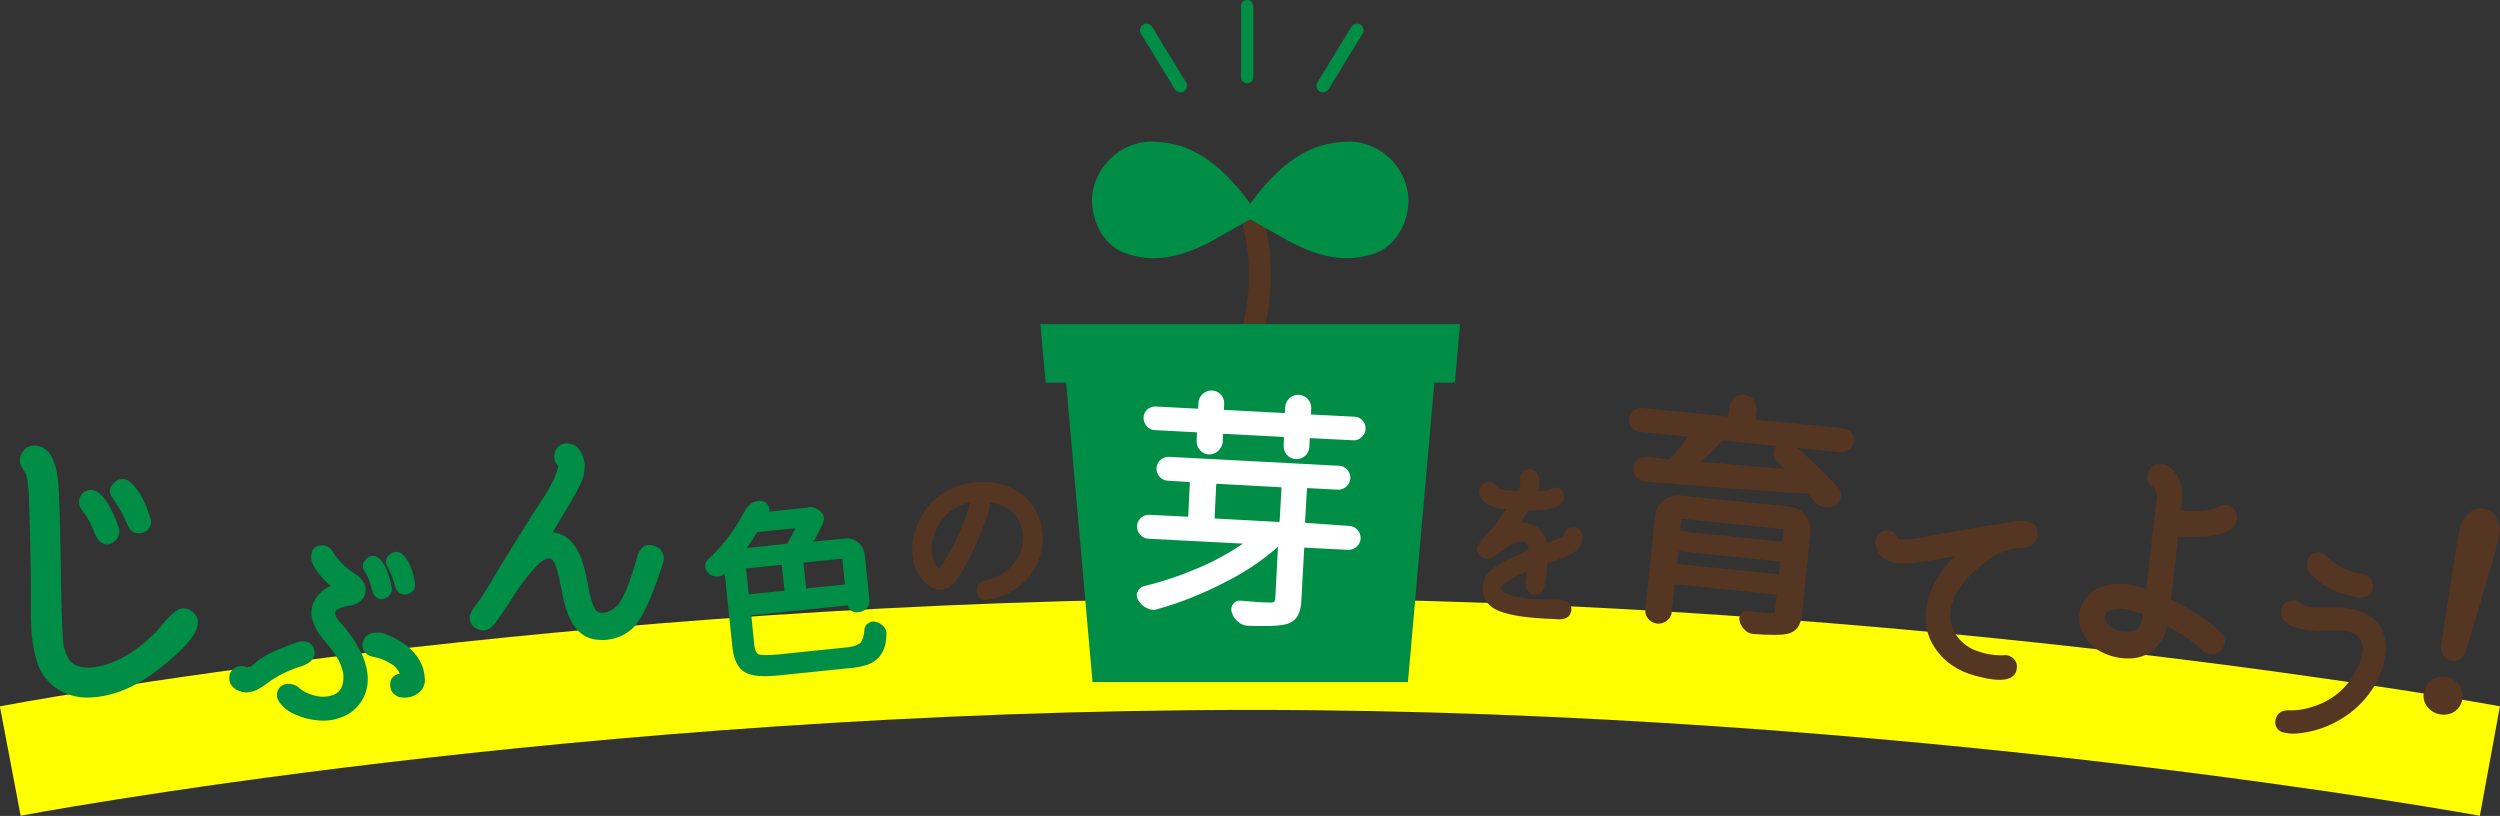 <?xml version="1.0" encoding="utf-8"?>
<!-- Generator: Adobe Illustrator 25.3.1, SVG Export Plug-In . SVG Version: 6.00 Build 0)  -->
<svg version="1.1" id="レイヤー_1" xmlns="http://www.w3.org/2000/svg" xmlns:xlink="http://www.w3.org/1999/xlink" x="0px"
	 y="0px" viewBox="0 0 810.1 264.4" style="enable-background:new 0 0 810.1 264.4;" xml:space="preserve">
<rect x="0" y="0" width="810.1" height="264.4" fill="#333333" stroke="none"/>
<style type="text/css">
	.st0{fill:none;stroke:#FFFF00;stroke-width:36.078;stroke-miterlimit:10;}
	.st1{fill:none;stroke:#008D45;stroke-width:4;stroke-linecap:round;stroke-miterlimit:10;}
	.st2{fill:none;stroke:#008D45;stroke-width:4.252;stroke-linecap:round;stroke-miterlimit:10;}
	.st3{fill:none;stroke:#543622;stroke-width:7.087;stroke-miterlimit:10;}
	.st4{fill:#008D45;stroke:#008D45;stroke-width:2.835;stroke-miterlimit:10;}
	.st5{fill:#008D45;}
	.st6{fill:#008D45;stroke:#008D45;stroke-width:0.85;stroke-miterlimit:10;}
	.st7{fill:#008D45;stroke:#008D45;stroke-width:1.063;stroke-miterlimit:10;}
	.st8{fill:#008D45;stroke:#008D45;stroke-width:1.417;stroke-miterlimit:10;}
	.st9{fill:#543622;stroke:#543622;stroke-width:1.417;stroke-miterlimit:10;}
	.st10{fill:#FFFFFF;stroke:#FFFFFF;stroke-width:0.749;stroke-miterlimit:10;}
	.st11{fill:#543622;stroke:#543622;stroke-miterlimit:10;}
	.st12{fill:#543622;stroke:#543622;stroke-width:1.069;stroke-miterlimit:10;}
	.st13{fill:#543622;stroke:#543622;stroke-width:1.004;stroke-miterlimit:10;}
</style>
<g id="グループ_3515" transform="translate(-234.876 -730)">
	<path id="パス_6" class="st0" d="M238.2,976.6c0,0,182.1-34.6,402.6-34.6c212.2,0,400.9,34.6,400.9,34.6"/>
	<g id="グループ_3509">
		<g id="グループ_7">
			<line id="線_1" class="st1" x1="639" y1="732" x2="639" y2="755"/>
			<line id="線_2" class="st2" x1="674.6" y1="739.8" x2="663.6" y2="757.8"/>
			<line id="線_3" class="st2" x1="606.4" y1="739.8" x2="617.4" y2="757.8"/>
		</g>
		<g id="グループ_3461">
			<path id="パス_4115" class="st3" d="M628.9,862c13.2-17.7,17.5-40.5,11.7-61.8"/>
			<path id="パス_4116" class="st4" d="M672.4,777.3c1.1,0,2.2,0.2,3.3,0.4c7.3,1.7,12.8,7.6,14,15c1,6.9-2.7,15.5-9.6,18
				c-9,3.2-17.1,1.1-25.4-3c-1.3-0.6-15.1-8.6-15.3-8.5c6.2-8.6,13-16.9,23.4-20.5C665.9,777.8,669.1,777.3,672.4,777.3z"/>
			<path id="パス_4117" class="st4" d="M607.6,777.3c-1.1,0-2.2,0.2-3.3,0.4c-7.2,1.7-12.8,7.6-14,15c-1,6.9,2.7,15.5,9.6,18
				c9,3.2,17.1,1.1,25.4-3c1.3-0.6,15.1-8.6,15.3-8.5c-6.2-8.6-13-16.9-23.4-20.5C614.1,777.8,610.8,777.3,607.6,777.3z"/>
		</g>
		<path id="パス_4140" class="st5" d="M691.1,951H588.9l-9.8-111h121.8L691.1,951z"/>
		<path id="パス_4141" class="st5" d="M706.3,854H573.7l-1.7-19h136L706.3,854z"/>
		<path id="パス_4142" class="st5" d="M297.2,928.2c4,3.1,1.4,8.5-8,16.3c-0.2,0.2-0.4,0.4-0.6,0.5c-8.1,6.9-16.2,10.6-24.2,11
			c-4.1,0.3-8.1-0.8-11.5-3.1c-3.3-2.4-5.5-5.8-6.4-9.8c-0.4-1.5-0.7-3-1-4.7c-0.3-1.8-0.5-3.5-0.5-5.3c-0.1-1.9-0.1-3.5-0.1-4.7
			s0-2.9,0-5.2c0-2.3,0-3.9,0-4.8c-0.2-9.9-0.3-17.3-0.5-22.3c0-0.5,0-1.5-0.1-3s0-2.6-0.1-3.4c0-0.8-0.1-1.7-0.3-2.9
			c-0.1-1.1-0.3-2.1-0.6-3.1c-0.3-0.6-0.6-1.2-1-1.7c-0.4-0.6-0.7-1.2-0.9-1.9c-0.3-1.5,0.2-3.2,1.3-4.3c1-1.1,2.5-1.6,4-1.4
			c1.5,0.2,2.8,0.9,3.8,2c1.7,1.9,2.7,5.1,3.2,9.5c0.3,3,0.6,10.9,0.8,23.6c0.2,13.5,0.4,21.1,0.5,22.9c0,0.2,0,0.7,0.1,1.5
			s0.1,1.4,0.1,1.8s0.1,0.9,0.1,1.7s0.2,1.4,0.2,1.8s0.2,0.9,0.4,1.5c0.2,0.5,0.3,1.1,0.6,1.6c0.2,0.5,0.5,0.9,0.7,1.4
			c1.5,2.1,4.3,3,8.3,2.5c6.9-1.1,13.5-4.9,19.9-11.4c0.7-0.7,1.3-1.4,1.8-2.1c0.8-1,1.5-1.8,2.2-2.5c0.7-0.7,1.5-1.4,2.3-2.1
			c0.8-0.6,1.7-1,2.7-1C295.4,927.1,296.4,927.5,297.2,928.2z M273.2,900.6c-2.2-6.3-4.7-10.2-7.3-11.5c-2-0.9-4.3,0-5.1,2
			c-0.6,1.4-0.4,3,0.6,4.2c1.3,1.6,2.4,3.4,3.2,5.2c0,0.1,0.3,0.7,0.8,2c0.4,1,0.9,1.9,1.5,2.7c1.7,1.5,3.3,1.6,4.9,0.3
			C273.4,904.4,274,902.3,273.2,900.6L273.2,900.6z M283.6,897.9c-1.7-5.7-4-9.7-6.8-11.9c-1.5-1.2-3.7-1-5,0.5
			c-1.6,1.5-1.8,3.1-0.5,4.8c1.6,2.2,3,4.7,4.2,7.2c0.4,1,0.8,1.9,1.4,2.8c0.7,1,1.9,1.6,3.1,1.5c1.2,0,2.4-0.6,3.1-1.5
			C283.8,900.3,284.1,899.1,283.6,897.9L283.6,897.9z"/>
		<path id="パス_4143" class="st6" d="M332,945.6c-3.2,1-6.2,2.4-9,4.2c-0.4,0.2-0.9,0.6-1.7,1.2c-0.7,0.6-1.4,1-1.9,1.3
			c-0.6,0.4-1.2,0.7-1.8,1c-0.7,0.3-1.4,0.5-2.2,0.6c-1.4,0.2-2.7-0.2-3.9-0.9c-1.2-0.7-1.9-1.9-1.9-3.2c-0.1-1.2,0.5-2.4,1.6-3
			c1-0.7,2.4-0.8,3.5-0.1c0.4,0.2,0.8,0.1,1.2-0.1c0.6-0.3,1.1-0.7,1.6-1.1c0.6-0.5,1-0.8,1.1-1c1.2-0.9,2.6-1.7,3.9-2.4
			c2.7-1.3,5.5-2.4,8.3-3.4c1.1-0.5,2.3-0.6,3.4-0.3c1.1,0.3,2,1.2,2.1,2.4c0.1,0.3,0.1,0.7,0.1,1c0,0.3-0.1,0.6-0.2,0.9
			c-0.5,1-1.5,1.9-2.6,2.3c-0.4,0.2-0.7,0.3-0.8,0.4S332.5,945.5,332,945.6z M351.7,942c2.6,5.9,2.6,11-0.2,15.2
			c-1.4,2.1-3.4,3.8-5.8,4.7c-2.5,1-5.1,1.4-7.8,1.1c-2.4-0.2-4.8-0.8-7-1.8c-2.1-0.8-3.9-2.2-5.2-4c-0.7-1-0.9-2.2-0.4-3.3
			c0.4-1,1.4-1.7,2.5-1.9c1.1-0.1,2.3,0.2,3.2,0.8c1.6,1.5,3.6,2.5,5.7,3c2.1,0.6,4.3,0.5,6.3-0.2c1.4-0.5,2.6-1.6,3.1-3.1
			c0.5-1.4,0.6-2.9,0.4-4.4c-0.3-1.5-0.8-2.9-1.5-4.3c-1.2-2.1-2.6-4.1-4.2-5.9c-1.8-1.9-3.2-4.1-4.1-6.6c-0.8-2.2-0.6-4.7,0.6-6.8
			c1.3-2.1,3.3-3.7,5.6-4.6c-2.5-1.8-4.6-4.2-6.1-6.9c-0.6-1-0.8-2.2-0.6-3.4c0.1-1.3,1.1-2.3,2.4-2.4c1.3-0.3,2.7,0.3,3.5,1.4
			c0.2,0.2,0.4,0.6,0.7,1.1c0.2,0.4,0.5,0.8,0.8,1.1c1.8,2.3,3.9,4.2,6.4,5.7c1.3,0.8,2.3,2.1,2.8,3.6c0.4,1.5-0.1,3.2-1.3,4.3
			c-1.1,0.9-2.5,1.4-3.9,1.5c-1.4,0.2-2.8,0.7-4,1.5c-0.2,0.2-0.4,0.5-0.5,0.8c-0.1,0.3-0.1,0.7,0,1c0.1,0.4,0.2,0.7,0.4,1
			c0.2,0.4,0.5,0.8,0.8,1.1c0.3,0.4,0.6,0.7,0.8,1s0.5,0.5,0.7,0.8s0.5,0.5,0.6,0.6C348.5,936.4,350.3,939.1,351.7,942z M361.3,920
			c0.4,1.3-0.2,2.7-1.4,3.3c-1.1,0.8-2.6,0.5-3.4-0.7c-0.2-0.3-0.4-0.7-0.5-1.1c-0.1-0.4-0.3-0.9-0.4-1.3s-0.2-0.8-0.3-1.1
			c-0.4-1.4-1-2.8-1.8-4.1c-0.9-1-0.8-2.5,0.2-3.4c0,0,0.1-0.1,0.1-0.1c0.8-1.1,2.4-1.3,3.4-0.4C359,912.4,360.3,915.3,361.3,920
			L361.3,920z M372.1,949.8c0.2,1.7-0.5,3.4-1.9,4.4c-1.4,1.1-3.2,1.6-4.9,1.4c-0.8,0-1.6-0.3-2.2-0.8c-0.6-0.4-1-1-1.2-1.7
			c-0.2-0.7-0.2-1.3-0.1-2c0.1-0.7,0.5-1.3,1-1.7c0.6-0.5,1.4-0.7,2.2-0.7c-0.5-1.7-1.7-3.2-3.3-4c-1.6-1.1-3.5-1.8-5.4-2.2
			c-2-0.3-3.2-1.3-3.5-2.8c-0.2-0.8,0-1.6,0.4-2.4c0.4-0.7,1-1.3,1.8-1.6c1.8-0.5,3.8-0.4,5.5,0.5c2.1,0.8,4,2,5.8,3.3
			C370,942.5,371.9,945.8,372.1,949.8z M368.9,919.1c0.2,0.9-0.1,1.7-0.8,2.3c-0.6,0.6-1.5,0.9-2.4,0.8c-0.9-0.1-1.6-0.6-2-1.4
			c-0.3-0.7-0.6-1.4-0.7-2.1c-0.6-1.9-1.3-3.7-2.3-5.4c-0.7-1.2-0.3-2.7,0.9-3.4c0,0,0,0,0,0c1-0.9,2.6-0.9,3.5,0.1
			C367,911.9,368.3,914.9,368.9,919.1L368.9,919.1z"/>
		<path id="パス_4144" class="st7" d="M446.8,907.4c1,0.3,1.8,0.9,2.2,1.8c0.5,0.9,0.6,1.9,0.3,2.8c-3.6,11.3-6.8,18.3-9.5,20.9
			c-1.7,1.7-3.9,2.9-6.2,3.5c-2.3,0.6-4.8,0.6-7.1,0c-4-1.2-6.7-5-8.3-11.4c-0.2-0.8-0.5-2.1-0.8-3.9c-0.4-1.7-0.7-3-0.8-3.9
			c-0.7-3.2-1.5-5.3-2.3-6.1c-1.8-1.9-4.8,0-9.2,5.7c-1.7,2.2-3.3,4.4-4.7,6.7c-3.2,5-5.3,8.1-6.4,9.1c-1.1,1.2-2.9,1.5-4.3,0.7
			c-1.5-0.6-2.4-2.2-2-3.8c0.3-1,0.8-1.9,1.5-2.7c0.9-1.2,1.9-2.5,2.8-4c0.9-1.5,2-3.1,3-4.9c1.1-1.8,1.9-3.2,2.5-4.2l10.3-16.6
			c0.3-0.5,1.2-1.9,2.7-4.1c1.4-2.2,2.6-4,3.3-5.5c0.8-1.4,1.5-2.9,2-4.5c0.4-1.3,0.6-2,0.4-2.2c-0.1-0.2-0.2-0.4-0.5-0.7
			c-0.2-0.3-0.4-0.6-0.5-0.9c-0.1-0.3-0.2-0.6-0.2-0.9c-0.1-1.1,0.2-2.2,1-3c0.7-0.8,1.8-1.2,2.9-1.1c1.3,0.1,2.6,0.8,3.3,1.9
			c0.9,1.2,1.4,2.6,1.6,4c0.1,2.5-0.4,5-1.6,7.1c-1.1,2.4-4.2,7.6-9.2,15.8c5.4,0,9.1,4.1,11,12.4c0.1,0.5,0.4,1.8,0.8,4
			c0.4,2.2,0.8,3.9,1.1,4.9c0,0.2,0.1,0.4,0.2,0.5c0.1,0.3,0.2,0.5,0.2,0.6s0.1,0.3,0.2,0.6c0.1,0.2,0.1,0.4,0.2,0.6
			c0.1,0.1,0.2,0.3,0.3,0.6c0.1,0.2,0.2,0.4,0.3,0.6c0.1,0.2,0.2,0.3,0.4,0.4c0.1,0.1,0.3,0.3,0.5,0.4c0.2,0.1,0.4,0.2,0.6,0.3
			c0.2,0.1,0.4,0.1,0.6,0.2c1.1,0.1,2.2-0.1,3.2-0.6c0.9-0.4,1.7-1,2.4-1.6c2.1-1.9,4.4-7.5,7-16.7c0.3-1.1,1-2.1,1.9-2.8
			C444.6,907.1,445.8,907,446.8,907.4z"/>
		<path id="パス_4145" class="st8" d="M486.8,942.8l22.4-2.3c2.8-0.3,4.6-1,5.4-2.2c0.7-1.3,1-2.8,1.1-4.2c0-0.7,0.4-1.3,1-1.6
			c0.3-0.2,0.7-0.4,1-0.4c0.3,0,0.6,0,0.9,0.1c0.8,0.2,1.5,0.7,2.1,1.3c0.4,0.5,0.7,1,0.7,1.6c0,0.2,0,0.4,0,0.5
			c0,1-0.1,1.9-0.3,2.9c-0.3,1.4-0.9,2.7-1.8,3.8c-0.9,1.1-2.1,1.9-3.5,2.4c-1.9,0.6-3.8,1-5.8,1.1l-22.4,2.3c-5.3,0.6-9,0.3-11-0.9
			c-2-1.1-3.3-3.7-3.7-7.6l-2.6-24.9c0-0.1-0.1-0.2-0.1-0.2c-0.1,0-0.2,0-0.2,0.1c-0.2,0.2-0.5,0.5-0.8,0.8
			c-0.5,0.4-1.1,0.6-1.7,0.7l-0.4,0c-0.8,0-1.5-0.3-2.1-0.8c-0.5-0.4-0.8-1.1-0.9-1.7c-0.1-0.7,0.2-1.4,0.7-1.8
			c2.7-2.5,5.1-5.2,7.3-8.2c1.8-2.5,3.4-5.2,4.9-8c0.4-0.8,1.1-1.5,1.9-2c0.5-0.3,1.1-0.5,1.8-0.6c0.3,0,0.6,0,0.8,0
			c0.7,0.1,1.4,0.5,1.7,1.1c0.1,0.3,0.2,0.6,0.3,0.9c0,0.4,0,0.8-0.2,1.2c0,0.1-0.1,0.1-0.2,0.1c0,0,0,0.1,0,0.2
			c0,0.1,0.1,0.1,0.2,0.1l13.2-1.4c0.1,0,0.2,0,0.2-0.1c0.6-0.2,1.3-0.2,1.8,0.1l1.2,0.6c0.6,0.3,1,0.8,1.3,1.4
			c0.2,0.6,0.2,1.2,0,1.8c-1,2.3-2.2,4.6-3.5,6.8c-0.1,0.1-0.1,0.2,0,0.3c0.1,0.1,0.2,0.2,0.3,0.2l10.9-1.1c2.9-0.3,5.4,1.8,5.7,4.7
			l1.5,14.5c0.1,0.8-0.1,1.5-0.6,2.1c-0.5,0.6-1.2,1-2,1.1l-0.6,0.1c-1.2,0.1-2.4-0.7-2.5-2c0,0,0,0,0-0.1c0-0.1-0.1-0.2-0.2-0.2
			c0,0,0,0-0.1,0l-31.7,3.3c-0.3,0-0.5,0.2-0.6,0.5c0,0,0,0.1,0,0.1l1,9.8c0.2,1.9,0.8,3.1,1.8,3.6
			C481.3,943,483.5,943.1,486.8,942.8z M476.5,913.5c-0.3,0-0.5,0.2-0.6,0.5c0,0.1,0,0.1,0,0.1l0.9,8.6c0,0.3,0.2,0.5,0.5,0.6
			c0.1,0,0.1,0,0.2,0l11.7-1.2c0.3,0,0.5-0.2,0.6-0.5c0-0.1,0-0.1,0-0.1l-0.9-8.6c0-0.3-0.2-0.5-0.5-0.6c0,0-0.1,0-0.1,0
			L476.5,913.5z M493.5,900.9c0.1-0.1,0.1-0.3,0-0.4c-0.1-0.1-0.2-0.2-0.3-0.1l-12.8,1.3c-0.4,0-0.7,0.2-0.9,0.6
			c-1.2,1.9-2.5,3.9-3.9,5.7c-0.1,0.1-0.1,0.3,0,0.3c0.1,0,0.1,0.1,0.2,0.1l14-1.5c0.4,0,0.7-0.2,0.9-0.6
			C491.7,904.6,492.7,902.8,493.5,900.9L493.5,900.9z M508.8,920.1c0.3,0,0.5-0.2,0.6-0.5c0,0,0-0.1,0-0.1l-0.9-8.6
			c0-0.3-0.2-0.5-0.5-0.6c0,0-0.1,0-0.1,0l-12.8,1.3c-0.3,0-0.5,0.2-0.6,0.5c0,0,0,0.1,0,0.1l0.9,8.6c0,0.3,0.2,0.5,0.5,0.6
			c0.1,0,0.1,0,0.1,0L508.8,920.1z"/>
		<path id="パス_4146" class="st9" d="M571.8,901.4c0.6,3.6,0.1,7.3-1.4,10.6c-1.4,3.3-3.8,6.2-6.8,8.2c-2.6,1.8-5.6,3-8.8,3.5
			c-0.9,0.2-1.8-0.1-2.3-0.9c-0.5-0.7-0.6-1.6-0.3-2.4c0.3-0.8,1-1.5,1.9-1.6c3.2-0.6,6.1-2.1,8.5-4.3c2.3-2.1,3.8-4.9,4.3-8
			c0.7-3.6-0.3-7.3-2.6-10.2c-2.2-2.5-5.3-3.9-9.4-4.3c0,0.3,0,0.7,0,1c0,1.3-0.2,2.5-0.7,3.7c-0.2,0.5-0.3,0.7-0.3,0.8
			s-0.1,0.4-0.3,0.9s-0.3,0.8-0.3,0.8c-1.1,2.9-2.3,5.9-3.7,8.8c-1.4,3-3,6-4.8,8.8c-0.4,0.6-0.8,1.1-1.3,1.6
			c-2.3,2.6-4.9,2.7-7.9,0.2c-2-1.7-3.4-4.1-4-6.8c-0.6-2.7-0.6-5.5,0.1-8.1c0.6-2.6,1.7-5.1,3.2-7.4c2.1-3.3,5.2-5.9,8.9-7.5
			c3.7-1.6,7.8-2.2,11.8-1.8c4,0.3,7.8,1.8,10.8,4.4C569.3,894,571.2,897.6,571.8,901.4z M549.7,893.6c0.3-1.5-0.7-1.7-3-0.8
			c-0.4,0.2-0.8,0.3-1.2,0.5c-2.3,1-4.3,2.6-5.8,4.6c-1.5,1.9-2.6,4.2-3.2,6.5c-0.7,2.2-0.6,4.6,0,6.9c0.3,1.2,0.9,2.2,1.7,3.1
			c0.2,0.3,0.5,0.6,0.9,0.7c0.2,0,0.5-0.2,0.9-0.6c1.6-2.2,2.9-4.5,4.1-6.9C547.3,901.3,549.2,896.6,549.7,893.6z"/>
		<path id="パス_4147" class="st10" d="M672.1,900.8c1.9,0.1,3.4,1.8,3.3,3.7c-0.1,1.9-1.8,3.4-3.7,3.3l-13.8-0.7
			c-0.4-0.1-0.7,0.2-0.8,0.5c0,0.1,0,0.1,0,0.2l-0.9,16.6c0,1.8-0.4,3.5-1.2,5.1c-0.8,1.2-2.1,2.1-3.5,2.4
			c-2.3,0.6-6.3,0.7-12.1,0.5h-0.1c-1.1,0-2.2-0.5-3-1.2c-0.9-0.7-1.6-1.7-1.9-2.8c-0.3-0.8-0.2-1.7,0.3-2.4c0.5-0.7,1.3-1.1,2.1-1
			c2.4,0.2,4.5,0.4,6.2,0.5c1.4,0.1,2.5,0.1,3.3,0.1c0.6,0.1,1.2,0,1.7-0.3c0.3-0.4,0.5-1,0.5-1.5l0.9-17.2c0,0,0-0.1-0.1-0.1
			c0,0,0,0,0,0c-0.1,0-0.1,0-0.2,0.1c-5.3,4.7-11.3,8.7-17.6,11.8c-6.9,3.6-14.1,6.5-21.6,8.6c-0.5,0.2-1,0.3-1.5,0.2
			c-0.6,0-1.2-0.2-1.7-0.5c-1.1-0.4-2-1.3-2.6-2.3c-0.3-0.5-0.5-1-0.5-1.6c0-0.3,0.1-0.5,0.2-0.8c0.3-0.8,1-1.5,1.8-1.7
			c5.9-1.4,11.6-3.3,17.2-5.7c5.4-2.2,10.5-5,15.3-8.3c0.1,0,0.1-0.1,0.1-0.3s-0.1-0.2-0.2-0.2l-30.9-1.6c-1,0-1.9-0.5-2.5-1.2
			c-1.3-1.4-1.2-3.6,0.2-4.9c0,0,0,0,0,0c0.7-0.6,1.6-1,2.6-0.9l12.1,0.6c0.4,0.1,0.7-0.2,0.8-0.5c0-0.1,0-0.1,0-0.2l0.5-10.5
			c0.1-0.4-0.2-0.7-0.5-0.8c-0.1,0-0.1,0-0.2,0l-6.8-0.4c-1.9-0.1-3.4-1.8-3.3-3.7c0.1-1.9,1.8-3.4,3.7-3.3l55.1,2.9
			c0.9,0,1.8,0.5,2.4,1.2c1.3,1.4,1.1,3.6-0.3,4.9c-0.7,0.6-1.6,1-2.5,0.9l-9.6-0.5c-0.4-0.1-0.7,0.2-0.8,0.5c0,0.1,0,0.1,0,0.2
			l-0.6,10.5c-0.1,0.4,0.2,0.7,0.5,0.8c0.1,0,0.1,0,0.2,0L672.1,900.8z M629.3,875.9c-1.6,1.4-4,1.3-5.3-0.3c-0.7-0.7-1-1.7-1-2.7
			l0.1-2.5c0-0.5-0.2-0.7-0.6-0.7l-13.4-0.7c-0.9,0-1.8-0.5-2.4-1.2c-0.6-0.7-0.9-1.6-0.9-2.5c0.1-1.9,1.7-3.3,3.5-3.2
			c0,0,0,0,0.1,0l13.4,0.7c0.3,0.1,0.6-0.1,0.7-0.4c0-0.1,0-0.1,0-0.2l0.1-1.7c0-1,0.5-1.9,1.3-2.6c1.5-1.4,3.9-1.3,5.3,0.2
			c0,0,0,0,0,0c0.7,0.7,1,1.7,1,2.7l-0.1,1.7c-0.1,0.3,0.1,0.6,0.4,0.7c0.1,0,0.1,0,0.2,0l19.2,1c0.3,0.1,0.6-0.1,0.7-0.4
			c0-0.1,0-0.1,0-0.2l0.1-1.6c0.1-2.1,1.9-3.8,4-3.7c2.1,0.1,3.8,1.9,3.7,4c0,0,0,0.1,0,0.1l-0.1,1.6c-0.1,0.3,0.1,0.6,0.4,0.7
			c0.1,0,0.1,0,0.2,0l13.9,0.7c1.9,0.1,3.3,1.7,3.2,3.5c0,0,0,0,0,0.1c0,0.9-0.5,1.8-1.2,2.4c-0.7,0.6-1.5,1-2.4,0.9l-13.8-0.7
			c-0.3-0.1-0.7,0.2-0.7,0.5c0,0.1,0,0.1,0,0.2l-0.1,2.5c-0.1,2.1-1.9,3.7-4,3.6c-2.1-0.1-3.7-1.9-3.6-4l0,0l0.1-2.5
			c0.1-0.3-0.2-0.7-0.5-0.7c-0.1,0-0.1,0-0.2,0l-19.1-1c-0.3-0.1-0.7,0.2-0.7,0.5c0,0.1,0,0.1,0,0.2l-0.1,2.5
			C630.6,874.2,630.1,875.2,629.3,875.9L629.3,875.9z M629.4,886.4c-0.4-0.1-0.7,0.2-0.8,0.5c0,0.1,0,0.1,0,0.2l-0.5,10.5
			c-0.1,0.4,0.2,0.7,0.5,0.8c0.1,0,0.1,0,0.2,0l20.3,1.1c0.4,0.1,0.7-0.2,0.8-0.5c0-0.1,0-0.1,0-0.2l0.6-10.5
			c0.1-0.4-0.2-0.8-0.6-0.8c-0.1,0-0.1,0-0.2,0L629.4,886.4z"/>
		<path id="パス_4148" class="st11" d="M747.2,904.4c-0.1,1.4-0.7,2.6-1.7,3.5c-1.3,1-2.7,1.8-4.2,2.3c-2,0.8-3.6,1.4-4.6,1.7
			c-0.1,0.1-0.3,0.1-0.4,0.2c-0.1,0-0.2,0.1-0.3,0.1c-0.1,0.1-0.1,0.1-0.2,0.2c-0.1,0.1-0.1,0.3-0.1,0.5c0,0.1,0,0.3,0,0.5
			s0,0.4,0,0.6l-0.3,2.7c0,0.1,0,0.3-0.1,0.7s-0.1,0.6-0.1,0.8s-0.1,0.5-0.2,0.8c0,0.3-0.1,0.6-0.2,0.9c-0.1,0.3-0.2,0.5-0.3,0.8
			c-0.1,0.3-0.2,0.5-0.4,0.7c-0.2,0.2-0.3,0.4-0.5,0.5c-0.2,0.1-0.4,0.3-0.6,0.3c-0.3,0-0.5,0-0.8,0c-0.3,0-0.7-0.1-1-0.3
			c-0.5-0.2-0.8-0.6-1.1-1c-0.3-0.5-0.4-1-0.4-1.6c0-0.6,0-1.1,0.1-1.7c0.1-0.5,0.2-1.1,0.3-1.8c0.1-0.7,0.2-1.2,0.3-1.5
			c-1.4,0.6-2.5,1.1-3.2,1.4c-0.9,0.4-1.8,0.9-2.7,1.4c-1,0.5-1.9,1.2-2.8,1.9c-0.4,0.4-0.7,0.8-0.9,1.3c-0.1,0.4-0.1,0.8,0.2,1.1
			c0.3,0.3,0.6,0.6,0.9,0.9c0.4,0.3,0.9,0.6,1.4,0.7c0.6,0.2,1.1,0.3,1.5,0.5s0.8,0.2,1.3,0.3c4,0.8,8.1,1.1,12.2,1
			c1.3-0.1,2.6,0,3.9,0.5c1.1,0.5,1.7,1.8,1.2,3c-0.3,1.2-1.3,1.8-3,1.9c-0.5,0-1.1,0-1.6-0.1c-9.7-0.3-16.1-1.4-19.3-3.2
			c-1.7-0.9-3-2.5-3.5-4.4c-0.5-1.9-0.2-3.9,0.8-5.5c0.8-1.1,1.8-2.1,2.9-2.9c1.1-0.8,2.2-1.5,3.4-2.1c1-0.5,2.3-1,3.9-1.7
			c0.4-0.2,1-0.4,1.8-0.8s1.3-0.5,1.5-0.6c0.5-0.2,0.5-0.9,0.2-2.1c-0.1-0.7-0.5-1.3-1.1-1.6c-0.6-0.2-1.3-0.3-2-0.2
			c-1.2,0.1-2.3,0.5-3.3,1.1c-1.1,0.7-2.2,1.5-3.3,2.3c-0.9,0.7-1.8,1.4-2.9,1.9c-0.7,0.4-1.4,0.4-2.1,0.1c-0.7-0.2-1.3-0.8-1.6-1.5
			c-0.1-0.2-0.1-0.4-0.2-0.6c0-0.2,0-0.4,0-0.5c0-0.2,0.1-0.4,0.1-0.5c0.1-0.2,0.1-0.3,0.2-0.5c0.1-0.2,0.2-0.3,0.3-0.5
			c0.2-0.2,0.3-0.4,0.3-0.4c0.1-0.2,0.3-0.3,0.4-0.5l0.4-0.4c3-3.3,5.7-6.8,8.2-10.4c-3-0.2-5.2-0.7-6.6-1.6
			c-0.9-0.6-1.7-1.3-2.2-2.2c-0.5-0.8-0.6-1.8-0.1-2.7c0.4-0.8,1.2-1.3,2-1.4c0.9-0.1,1.8,0.2,2.3,1c0.4,0.5,0.9,1,1.5,1.3
			c0.9,0.2,1.8,0.3,2.6,0.4l3.8,0.2c0.4-0.6,0.7-1.3,0.8-2c0-0.5,0-1,0-1.4c-0.1-0.5-0.1-1.1,0-1.6c0.2-1.4,1.5-2.3,2.8-2
			c0,0,0.1,0,0.1,0c0.9,0.1,1.6,0.8,1.9,1.6c0.6,1.8,0.6,3.7,0,5.5c1.3,0,2.6-0.2,3.9-0.4c0.2-0.1,0.4-0.2,0.8-0.4
			c0.3-0.2,0.6-0.3,0.9-0.4c0.3,0,0.6,0,1,0.1c1.1,0.2,1.8,1.2,1.7,2.3c0,1.1-0.5,2.1-1.5,2.6c-1.3,0.8-3.7,1.3-7.2,1.4l-2.5,0
			c-0.5,0.8-0.9,1.3-1.1,1.6c-0.7,1.1-1.5,2.2-2.4,3.4c2.2-0.4,4.4,0.1,6.3,1.3c1.7,1.3,2.8,3.3,3,5.5c1.9-0.7,3.4-1.3,4.6-1.8
			c0.5-0.2,1.1-0.5,1.6-0.8c0.1,0,0.2-0.1,0.2-0.2l0.1-0.6c0.2-0.9,0.8-1.6,1.7-1.8c0.8-0.3,1.7-0.1,2.4,0.4
			C746.9,902.7,747.3,903.6,747.2,904.4z"/>
		<path id="パス_4149" class="st12" d="M832.1,869.3c0.9,0.1,1.7,0.5,2.2,1.2c1.1,1.4,0.9,3.5-0.5,4.7c-0.7,0.6-1.5,0.9-2.4,0.8
			l-15-1.5c-0.1,0-0.2,0-0.3,0.1c-0.1,0.1,0,0.2,0,0.3c5,4.2,9.8,8.7,14.1,13.6c0.6,0.6,0.8,1.5,0.7,2.3c-0.1,1.1-0.8,2.2-1.8,2.6
			c-0.8,0.5-1.7,0.6-2.6,0.5c-0.2,0-0.4-0.1-0.6-0.1c-1.1-0.2-2.1-0.8-2.7-1.7c-0.6-0.7-1.2-1.4-1.8-2.1c-0.3-0.4-0.8-0.6-1.3-0.6
			c-19-1.2-36.3-2.5-52-3.9l-0.2,0c-2-0.2-3.4-2-3.2-3.9c0,0,0,0,0,0c0.1-0.9,0.5-1.7,1.2-2.2c0.7-0.6,1.6-0.9,2.5-0.8l7,0.7
			c0.5,0.1,1-0.1,1.3-0.5c2.1-2.4,4-4.8,5.7-7c0.1-0.1,0.2-0.3,0.1-0.5c-0.1-0.2-0.2-0.3-0.4-0.3l-15.9-1.6
			c-0.9-0.1-1.7-0.5-2.2-1.2c-1.1-1.4-0.9-3.5,0.5-4.7c0.7-0.6,1.5-0.9,2.4-0.8l27.7,2.8c0.4,0.1,0.8-0.1,0.9-0.5c0-0.1,0-0.1,0-0.2
			l0.3-2.9c0.1-1,0.6-2,1.4-2.6c0.8-0.7,1.8-1,2.9-0.8c1,0.1,2,0.6,2.6,1.4c0.6,0.8,1,1.8,0.8,2.8l-0.3,2.9
			c-0.1,0.4,0.1,0.8,0.5,0.9c0.1,0,0.1,0,0.2,0L832.1,869.3z M814.8,894.7c3.8,0.4,6.6,3.8,6.2,7.7l-2.7,26.3
			c-0.1,1.5-0.5,3-1.3,4.3c-0.8,1-2,1.7-3.2,1.9c-2,0.4-5.6,0.4-10.7,0l-0.1,0c-0.9-0.1-1.8-0.5-2.4-1.2c-0.7-0.7-1.2-1.5-1.5-2.5
			c-0.2-0.7-0.1-1.4,0.4-2c0.4-0.6,1.1-0.9,1.8-0.7l3.6,0.4c1.5,0.2,2.7,0.2,3.6,0.3c0.5,0.1,1.1,0,1.6-0.2c0.3-0.3,0.5-0.7,0.5-1.2
			l0.5-4.8c0.1-0.4-0.1-0.8-0.5-0.9c-0.1,0-0.1,0-0.2,0l-32.5-3.3c-0.4-0.1-0.8,0.1-0.9,0.5c0,0.1,0,0.1,0,0.2l-0.9,8.6
			c-0.1,1-0.6,2-1.4,2.6c-1.6,1.3-4,1.1-5.3-0.5c0,0,0,0,0,0c-0.7-0.8-1-1.8-0.8-2.8l3.1-30.1c0.4-3.8,3.8-6.6,7.7-6.2L814.8,894.7z
			 M813.3,901.8c0.1-0.4-0.1-0.8-0.5-0.9c-0.1,0-0.1,0-0.2,0l-32.5-3.3c-0.4-0.1-0.8,0.1-0.9,0.5c0,0.1,0,0.1,0,0.2l-0.4,3.5
			c-0.1,0.4,0.1,0.8,0.5,0.9c0.1,0,0.1,0,0.2,0l32.5,3.3c0.4,0.1,0.8-0.1,0.9-0.5c0-0.1,0-0.1,0-0.2L813.3,901.8z M777.8,912.4
			c-0.1,0.4,0.1,0.8,0.5,0.9c0.1,0,0.1,0,0.2,0l32.5,3.3c0.4,0.1,0.8-0.1,0.9-0.5c0-0.1,0-0.1,0-0.2l0.4-3.6
			c0.1-0.4-0.1-0.8-0.5-0.9c-0.1,0-0.1,0-0.2,0l-32.5-3.3c-0.4-0.1-0.8,0.1-0.9,0.5c0,0.1,0,0.1,0,0.2L777.8,912.4z M811.9,874.4
			c0.1,0,0.2-0.1,0.1-0.2c0-0.1-0.1-0.1-0.2-0.1l-18.2-1.9c-0.5-0.1-1,0.1-1.3,0.5c-2,2.2-4.2,4.4-6.7,6.8c-0.1,0.1-0.2,0.3-0.1,0.5
			c0.1,0.1,0.2,0.1,0.2,0.1c3.4,0.3,8.6,0.8,15.7,1.4c7.1,0.6,11.2,0.9,12.2,1c0.1,0,0.2,0,0.3-0.2c0.1-0.1,0-0.3,0-0.4
			c-0.8-0.8-1.7-1.6-2.7-2.5c-0.8-0.7-1.1-1.7-1-2.7C810.3,875.8,810.9,874.8,811.9,874.4L811.9,874.4z"/>
		<path id="パス_4150" class="st13" d="M894.6,902c0.2,0.9,0.1,1.8-0.3,2.6c-0.4,0.8-1,1.5-1.7,1.9c-0.9,0.4-1.9,0.6-3,0.6
			c-1.3,0-2.2,0.1-2.5,0.1c-4.7,1.1-9.4,4.1-14.1,8.8s-6.9,9.5-6.6,14.2c0.1,2.6,1.1,5,2.8,7c1.7,2,3.9,3.5,6.4,4.3
			c2.9,1,5.9,1.5,8.9,1.3c1-0.1,1.9,0.4,2.6,1.1c0.7,0.7,1,1.7,0.8,2.7c-0.4,3.5-4.7,4.1-12.8,1.9c-5.9-1.6-10.2-4.7-13-9.1
			c-2.1-3.2-3-7-2.7-10.8c0.3-3.6,1.5-7.2,3.3-10.3c1.9-3.3,4.2-6.2,7-8.8l-12.2,2.1c-5.1,0.9-8.7,0.7-11-0.5
			c-1-0.5-1.8-1.3-2.4-2.2c-0.7-0.9-1-2-1.1-3.1c0-1.1,0.5-2.1,1.4-2.7c1.2-1,2.8-1,4-0.1c0.5,0.6,1,1.3,1.3,2
			c0,0.1,0.5,0.2,1.5,0.3c0.9,0,1.8,0,2.7-0.1c0.8-0.1,1.6-0.2,2.4-0.3c1.7-0.3,2.6-0.4,2.8-0.5c1.3-0.3,2.1-0.4,2.5-0.5
			c13.2-2.4,21.6-3.8,25.3-4.3c1.4-0.4,2.9-0.5,4.4-0.2C893,899.5,894.3,900.5,894.6,902z"/>
		<path id="パス_4151" class="st12" d="M954.2,935.4c1,0.9,1.4,2.3,0.9,3.5c-0.4,1.2-1.3,2.1-2.5,2.5c-1.3,0.3-2.6,0-3.6-0.9
			c-2.5-2.6-6.6-5.5-12.2-8.4c-0.5,2.8-1.8,5.4-3.7,7.4c-2,2-4.6,3.1-7.4,3.3c-3.1,0.2-6.2-0.4-9-1.7c-2.7-1.2-5-3.4-6.4-6
			c-1.3-2.4-1.6-5.2-0.8-7.8c0.8-2.6,2.6-4.8,5.1-6c4.4-2.2,9.8-2.1,16.2,0.3l3.4-29.5c0.3-1.2,0.1-2.5-0.5-3.7
			c-0.3-0.5-0.7-0.9-1.2-1.2c-0.5-0.4-1-1-1.2-1.7c-0.5-2,0.8-4.1,2.8-4.6c0.6-0.1,1.1-0.1,1.7,0c1.4,0.5,2.7,1.4,3.5,2.6
			c1,1.3,1.6,2.8,1.9,4.3c0.3,1.5,0.3,4.2-0.1,8.1c3.6,0.5,7.3,0.4,10.9-0.3c0.6-0.2,1.2-0.4,1.8-0.8c0.6-0.4,1.4-0.7,2.1-0.7
			c1.5,0.1,2.8,1.1,3.3,2.6c0.5,3.1-1.4,5.1-5.6,6c-0.7,0.2-1.5,0.3-2.3,0.4c-0.9,0.1-1.6,0.2-2.3,0.2s-1.4,0.1-2.2,0.1
			c-0.8,0-1.4,0-1.8,0c-0.4,0-0.9,0-1.4,0.1c-1.3-0.1-2.2-0.1-2.8-0.2c-0.1,0-0.3,0-0.4,0.1c-0.1,0.1-0.2,0.2-0.3,0.4
			c-0.1,0.2-0.1,0.3-0.1,0.5l-0.6,6.7c-0.8,7.1-1.4,11.6-1.6,13.6l2.8,1.4c1.2,0.6,3,1.7,5.4,3.2C949,930.8,951.7,932.9,954.2,935.4
			z M929.3,931.9c0.3-0.8,0.4-1.6,0.5-2.5c0-0.2,0-0.5-0.2-0.7c-0.2-0.2-0.5-0.3-0.8-0.4c-0.2-0.1-0.5-0.1-0.7-0.2
			c-1.4-0.5-2.9-0.9-4.3-1.2c-0.9-0.2-1.8-0.2-2.8-0.1c-1,0.1-2,0.3-3,0.7c-0.9,0.3-1.5,1-1.6,1.9c-0.2,1.5,0.5,3,1.8,3.9
			c1.3,1,2.9,1.7,4.5,1.9C926.4,935.6,928.5,934.5,929.3,931.9z"/>
		<path id="パス_4152" class="st12" d="M1007.4,941.2c-0.4,4.4-1.9,8.6-4.5,12.2c-2.6,3.8-5.9,6.9-9.8,9.2
			c-3.8,2.3-8,3.8-12.5,4.4c-0.9,0.1-1.7,0.2-2.6,0.2c-0.9,0-1.8-0.1-2.7-0.3c-1.6-0.1-2.8-1.6-2.6-3.1c0-0.3,0.1-0.6,0.2-0.8
			c0.1-0.3,0.2-0.7,0.4-1c0.2-0.2,0.4-0.5,0.6-0.6c0.2-0.2,0.4-0.3,0.7-0.4c0.3-0.1,0.6-0.2,0.9-0.2c0.4-0.1,0.7-0.1,0.9-0.1
			c0.3,0,0.6,0,1,0c0.5,0,0.8,0,0.9,0c2.4-0.1,4.8-0.7,7.1-1.5c4.9-1.7,9-4.8,11.9-9.1c0.9-1.4,1.7-2.8,2.4-4.3
			c0.7-1.6,1.2-3.3,1.3-5c0.2-1.6-0.3-3.3-1.3-4.5c-0.8-0.9-1.8-1.6-3-1.9c-1.1-0.4-2.3-0.6-3.5-0.7c-1,0-2.4,0-4.1,0.1
			c-1.7,0.1-2.9,0.1-3.4,0.1c-1.1-0.1-2.2-0.2-3.3-0.3c-1.3-0.2-2.5-0.5-3.7-0.9c-1.2-0.3-2.3-1-3.2-1.9c-0.8-0.8-1.1-2-0.9-3
			c0.2-1.1,0.8-2,1.8-2.4c0.9-0.5,2-0.5,2.9-0.1c0.2,0.1,0.6,0.4,1.2,0.8c0.4,0.3,0.9,0.6,1.4,0.8c1,0.3,2,0.4,3,0.5c1,0,2.3,0,4,0
			s3,0,3.9,0c1.3,0.1,2.6,0.2,3.8,0.4c1.3,0.1,2.6,0.5,3.8,1.1c2.4,1,4.4,2.8,5.7,5.1C1007.1,935.9,1007.7,938.6,1007.4,941.2z
			 M983.8,915.2c-0.7-0.8-1-1.9-0.8-3c0.2-1.1,0.8-2,1.8-2.4c0.3-0.1,0.7-0.2,1.1-0.3c0.3,0,0.6,0,0.9,0c0.3,0.1,0.5,0.2,0.8,0.4
			c0.3,0.2,0.5,0.4,0.7,0.5s0.4,0.3,0.7,0.7s0.6,0.5,0.7,0.6c1.4,1.3,3.1,2.4,4.9,3.2c1.8,0.8,3.8,1.4,5.8,1.6
			c1.1,0.1,2,0.7,2.5,1.7c0.5,0.9,0.6,2,0.2,2.9c-0.8,1.9-2.7,2.4-5.8,1.7C990.7,921.1,986.2,918.6,983.8,915.2z"/>
		<path id="パス_4153" class="st12" d="M1029.7,960.3c-2.8,1.5-6.2,0.7-8-1.8c-0.9-1.2-1.2-2.8-0.8-4.3c0.3-1.5,1.2-2.8,2.5-3.6
			c2.7-1.6,6.2-0.8,8,1.8c0.9,1.3,1.1,2.8,0.8,4.3C1031.9,958.2,1031,959.5,1029.7,960.3z M1031.9,943c-1.4,1.1-3.5,0.8-4.6-0.6
			c-0.1-0.1-0.2-0.3-0.3-0.5c-0.5-0.9-0.7-2-0.5-3.1l4.9-32l1.2-5.7c0.3-1.8,1.3-3.5,2.8-4.6c2.2-1.9,5.5-1.6,7.4,0.6
			c0.3,0.4,0.6,0.8,0.8,1.3c0.8,1.7,1,3.6,0.5,5.3l-1.3,5.6l-9.2,31C1033.3,941.4,1032.7,942.3,1031.9,943L1031.9,943z"/>
	</g>
</g>
</svg>
